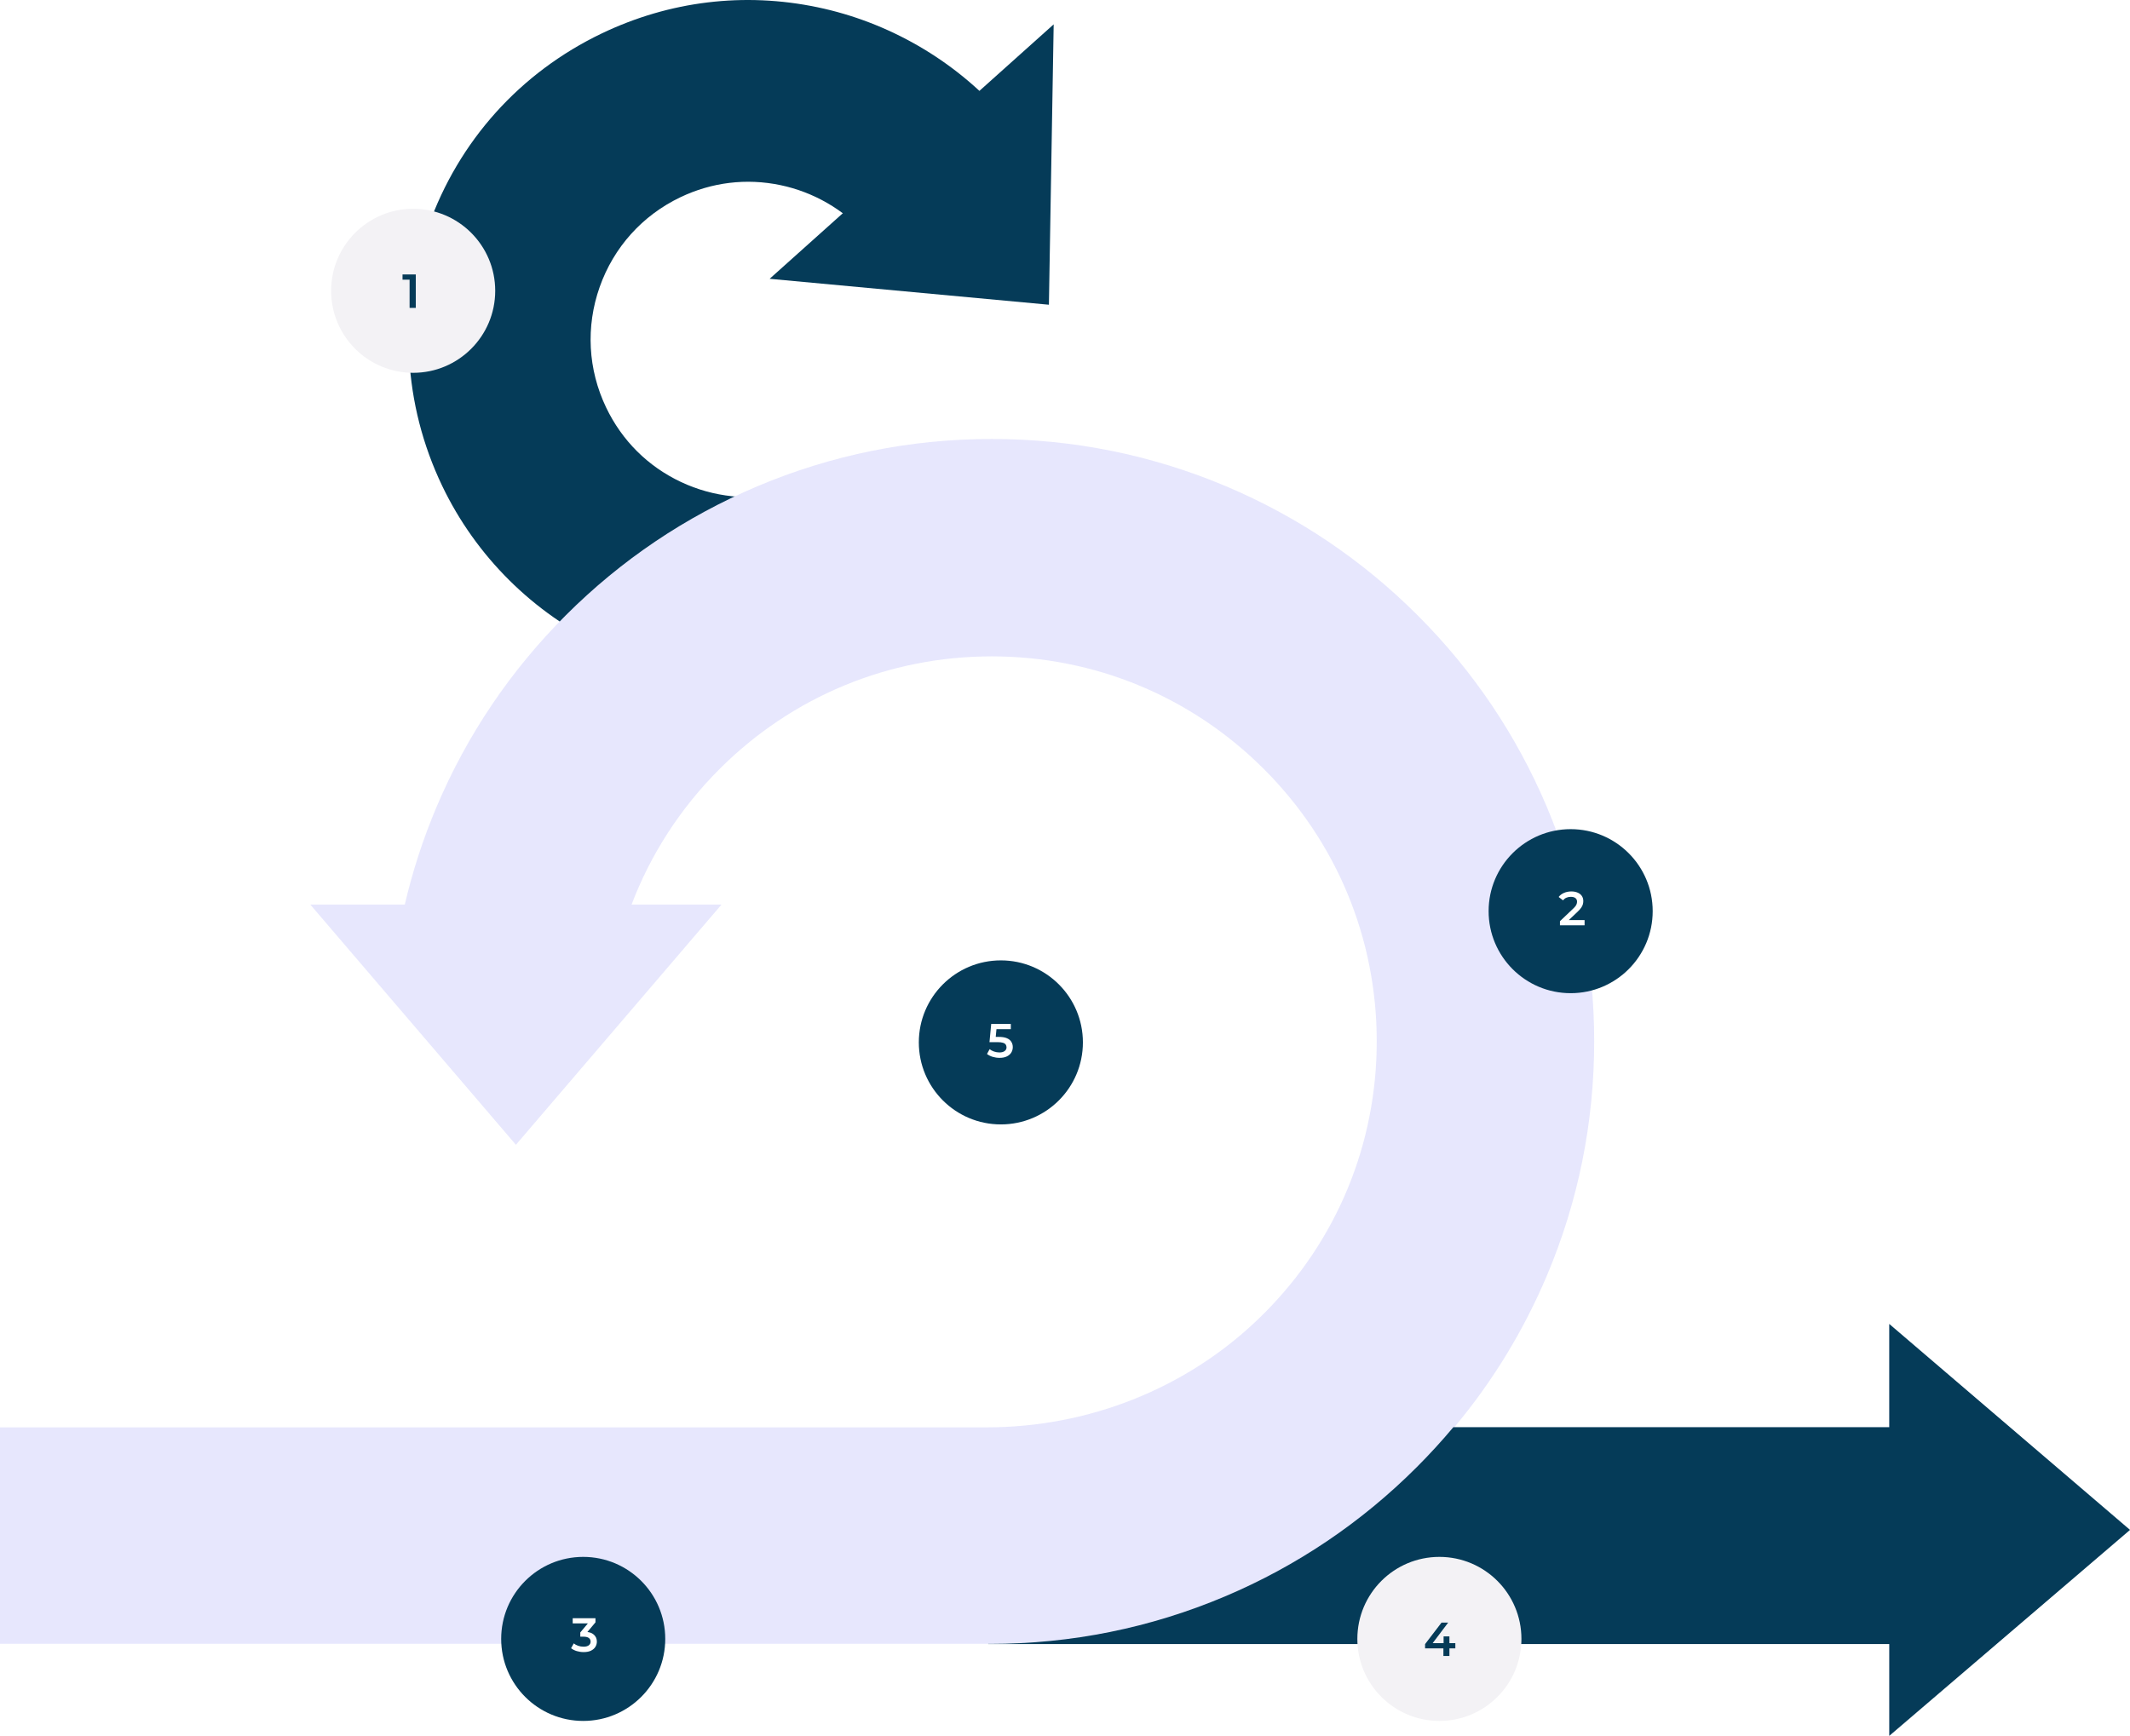 <svg width="714" height="582" viewBox="0 0 714 582" fill="none" xmlns="http://www.w3.org/2000/svg">
<g clip-path="url(#clip0_12132_66)">
<path d="M262.989 226.943C242.385 229.129 221.314 225.64 202.396 216.743C178.755 205.625 159.517 186.504 148.228 162.907C135.112 135.496 133.46 104.615 143.573 75.96C153.685 47.305 174.352 24.301 201.765 11.186C224.468 0.326 249.47 -2.702 274.059 2.435C297.831 7.401 319.772 20.083 335.847 38.155L290.333 78.647C282.879 70.27 272.679 64.381 261.604 62.068C250.204 59.687 238.599 61.096 228.049 66.144C215.313 72.238 205.715 82.924 201.016 96.233C196.317 109.548 197.085 123.887 203.179 136.623C208.5 147.746 217.193 156.391 228.317 161.624C239.158 166.722 251.487 168.009 263.033 165.264L277.159 224.523C272.484 225.636 267.746 226.447 262.984 226.952L262.989 226.943Z" fill="#053B58"/>
<path d="M351.606 102.171L257.988 93.478L353.204 8.164L351.606 102.171Z" fill="#053B58"/>
<path d="M713.84 512.935L633.299 444.021V478.57H487.472C500.281 463.269 510.685 446.237 518.504 427.757C529.044 402.834 534.39 376.385 534.39 349.134C534.39 321.883 529.044 295.434 518.504 270.516C508.328 246.462 493.774 224.868 475.235 206.335C456.701 187.796 435.106 173.243 411.052 163.068C386.128 152.528 359.678 147.183 332.431 147.183C305.184 147.183 278.729 152.528 253.805 163.068C229.75 173.243 208.155 187.796 189.621 206.335C171.087 224.868 156.528 246.462 146.352 270.516C141.843 281.177 138.286 292.125 135.691 303.292H104.022L172.938 383.829L241.855 303.292H211.707C218.097 286.445 228.045 270.997 241.165 257.872C265.54 233.498 297.953 220.072 332.431 220.072C366.908 220.072 399.316 233.498 423.696 257.872C448.071 282.251 461.498 314.662 461.498 349.134C461.498 383.606 448.071 416.022 423.696 440.396C423.186 440.906 422.676 441.407 422.16 441.907C397.713 465.625 364.785 478.57 330.72 478.57H0V551.139H633.299V581.849L713.84 512.935Z" fill="#E7E7FD"/>
<path d="M714 512.945L633.299 443.895V478.512H487.18C483.307 483.138 479.225 487.604 474.92 491.904C456.347 510.477 434.713 525.064 410.61 535.259C385.637 545.818 359.134 551.178 331.833 551.178C331.639 551.178 331.449 551.178 331.26 551.178C331.26 551.197 331.26 551.212 331.265 551.231H633.304V582.005L714.005 512.955L714 512.945Z" fill="#053B58"/>
<g filter="url(#filter0_d_12132_66)">
<circle cx="138.5" cy="93.5" r="27.5" fill="#F3F2F5"/>
<path d="M137.299 99.225V88.825L138.211 89.769H134.931V88.025H139.379V99.225H137.299Z" fill="#053B58"/>
</g>
<g filter="url(#filter1_d_12132_66)">
<circle cx="195.5" cy="545.5" r="27.5" fill="#053B58"/>
<path d="M195.642 549.918C194.853 549.918 194.079 549.806 193.322 549.582C192.575 549.347 191.946 549.027 191.434 548.622L192.33 547.006C192.735 547.336 193.226 547.603 193.802 547.806C194.378 548.008 194.981 548.11 195.61 548.11C196.357 548.11 196.938 547.96 197.354 547.662C197.77 547.352 197.978 546.936 197.978 546.414C197.978 545.902 197.786 545.496 197.402 545.198C197.018 544.899 196.399 544.75 195.546 544.75H194.522V543.326L197.722 539.518L197.994 540.302H191.978V538.558H199.61V539.95L196.41 543.758L195.322 543.118H195.946C197.322 543.118 198.351 543.427 199.034 544.046C199.727 544.654 200.074 545.438 200.074 546.398C200.074 547.027 199.914 547.608 199.594 548.142C199.274 548.675 198.783 549.107 198.122 549.438C197.471 549.758 196.645 549.918 195.642 549.918Z" fill="white"/>
</g>
<g filter="url(#filter2_d_12132_66)">
<circle cx="335.5" cy="345.5" r="27.5" fill="#053B58"/>
<path d="M335.063 350.679C334.274 350.679 333.501 350.567 332.743 350.343C331.997 350.109 331.367 349.789 330.855 349.383L331.735 347.767C332.141 348.098 332.631 348.365 333.207 348.567C333.794 348.77 334.402 348.871 335.031 348.871C335.767 348.871 336.343 348.717 336.759 348.407C337.186 348.098 337.399 347.682 337.399 347.159C337.399 346.807 337.309 346.498 337.127 346.231C336.957 345.965 336.647 345.762 336.199 345.623C335.762 345.485 335.159 345.415 334.391 345.415H331.687L332.263 339.319H338.839V341.063H333.031L334.119 340.071L333.687 344.631L332.599 343.655H334.855C335.965 343.655 336.855 343.805 337.527 344.103C338.21 344.391 338.706 344.797 339.015 345.319C339.335 345.831 339.495 346.418 339.495 347.079C339.495 347.73 339.335 348.327 339.015 348.871C338.695 349.415 338.205 349.853 337.543 350.183C336.893 350.514 336.066 350.679 335.063 350.679Z" fill="white"/>
</g>
<g filter="url(#filter3_d_12132_66)">
<circle cx="482.5" cy="545.5" r="27.5" fill="#F3F2F5"/>
<path d="M477.702 548.68V547.24L483.222 540.024H485.446L480.006 547.24L478.966 546.92H487.846V548.68H477.702ZM483.846 551.224V548.68L483.91 546.92V544.664H485.862V551.224H483.846Z" fill="#053B58"/>
</g>
</g>
<g filter="url(#filter4_d_12132_66)">
<circle cx="526.5" cy="301.5" r="27.5" fill="#053B58"/>
<path d="M522.915 306.246V304.854L527.363 300.63C527.737 300.278 528.014 299.969 528.195 299.702C528.377 299.436 528.494 299.19 528.547 298.966C528.611 298.732 528.643 298.513 528.643 298.31C528.643 297.798 528.467 297.404 528.115 297.126C527.763 296.838 527.246 296.694 526.563 296.694C526.019 296.694 525.523 296.79 525.075 296.982C524.638 297.174 524.259 297.468 523.939 297.862L522.483 296.742C522.921 296.156 523.507 295.702 524.243 295.382C524.99 295.052 525.822 294.886 526.739 294.886C527.55 294.886 528.254 295.02 528.851 295.286C529.459 295.542 529.923 295.91 530.243 296.39C530.574 296.87 530.739 297.441 530.739 298.102C530.739 298.465 530.691 298.828 530.595 299.19C530.499 299.542 530.318 299.916 530.051 300.31C529.785 300.705 529.395 301.148 528.883 301.638L525.059 305.27L524.627 304.486H531.171V306.246H522.915Z" fill="white"/>
</g>
<defs>
<filter id="filter0_d_12132_66" x="107" y="66" width="63" height="63" filterUnits="userSpaceOnUse" color-interpolation-filters="sRGB">
<feFlood flood-opacity="0" result="BackgroundImageFix"/>
<feColorMatrix in="SourceAlpha" type="matrix" values="0 0 0 0 0 0 0 0 0 0 0 0 0 0 0 0 0 0 127 0" result="hardAlpha"/>
<feOffset dy="4"/>
<feGaussianBlur stdDeviation="2"/>
<feComposite in2="hardAlpha" operator="out"/>
<feColorMatrix type="matrix" values="0 0 0 0 0 0 0 0 0 0 0 0 0 0 0 0 0 0 0.15 0"/>
<feBlend mode="normal" in2="BackgroundImageFix" result="effect1_dropShadow_12132_66"/>
<feBlend mode="normal" in="SourceGraphic" in2="effect1_dropShadow_12132_66" result="shape"/>
</filter>
<filter id="filter1_d_12132_66" x="164" y="518" width="63" height="63" filterUnits="userSpaceOnUse" color-interpolation-filters="sRGB">
<feFlood flood-opacity="0" result="BackgroundImageFix"/>
<feColorMatrix in="SourceAlpha" type="matrix" values="0 0 0 0 0 0 0 0 0 0 0 0 0 0 0 0 0 0 127 0" result="hardAlpha"/>
<feOffset dy="4"/>
<feGaussianBlur stdDeviation="2"/>
<feComposite in2="hardAlpha" operator="out"/>
<feColorMatrix type="matrix" values="0 0 0 0 0 0 0 0 0 0 0 0 0 0 0 0 0 0 0.15 0"/>
<feBlend mode="normal" in2="BackgroundImageFix" result="effect1_dropShadow_12132_66"/>
<feBlend mode="normal" in="SourceGraphic" in2="effect1_dropShadow_12132_66" result="shape"/>
</filter>
<filter id="filter2_d_12132_66" x="304" y="318" width="63" height="63" filterUnits="userSpaceOnUse" color-interpolation-filters="sRGB">
<feFlood flood-opacity="0" result="BackgroundImageFix"/>
<feColorMatrix in="SourceAlpha" type="matrix" values="0 0 0 0 0 0 0 0 0 0 0 0 0 0 0 0 0 0 127 0" result="hardAlpha"/>
<feOffset dy="4"/>
<feGaussianBlur stdDeviation="2"/>
<feComposite in2="hardAlpha" operator="out"/>
<feColorMatrix type="matrix" values="0 0 0 0 0 0 0 0 0 0 0 0 0 0 0 0 0 0 0.25 0"/>
<feBlend mode="normal" in2="BackgroundImageFix" result="effect1_dropShadow_12132_66"/>
<feBlend mode="normal" in="SourceGraphic" in2="effect1_dropShadow_12132_66" result="shape"/>
</filter>
<filter id="filter3_d_12132_66" x="451" y="518" width="63" height="63" filterUnits="userSpaceOnUse" color-interpolation-filters="sRGB">
<feFlood flood-opacity="0" result="BackgroundImageFix"/>
<feColorMatrix in="SourceAlpha" type="matrix" values="0 0 0 0 0 0 0 0 0 0 0 0 0 0 0 0 0 0 127 0" result="hardAlpha"/>
<feOffset dy="4"/>
<feGaussianBlur stdDeviation="2"/>
<feComposite in2="hardAlpha" operator="out"/>
<feColorMatrix type="matrix" values="0 0 0 0 0 0 0 0 0 0 0 0 0 0 0 0 0 0 0.15 0"/>
<feBlend mode="normal" in2="BackgroundImageFix" result="effect1_dropShadow_12132_66"/>
<feBlend mode="normal" in="SourceGraphic" in2="effect1_dropShadow_12132_66" result="shape"/>
</filter>
<filter id="filter4_d_12132_66" x="495" y="274" width="63" height="63" filterUnits="userSpaceOnUse" color-interpolation-filters="sRGB">
<feFlood flood-opacity="0" result="BackgroundImageFix"/>
<feColorMatrix in="SourceAlpha" type="matrix" values="0 0 0 0 0 0 0 0 0 0 0 0 0 0 0 0 0 0 127 0" result="hardAlpha"/>
<feOffset dy="4"/>
<feGaussianBlur stdDeviation="2"/>
<feComposite in2="hardAlpha" operator="out"/>
<feColorMatrix type="matrix" values="0 0 0 0 0 0 0 0 0 0 0 0 0 0 0 0 0 0 0.25 0"/>
<feBlend mode="normal" in2="BackgroundImageFix" result="effect1_dropShadow_12132_66"/>
<feBlend mode="normal" in="SourceGraphic" in2="effect1_dropShadow_12132_66" result="shape"/>
</filter>
<clipPath id="clip0_12132_66">
<rect width="714" height="582" fill="white"/>
</clipPath>
</defs>
</svg>
